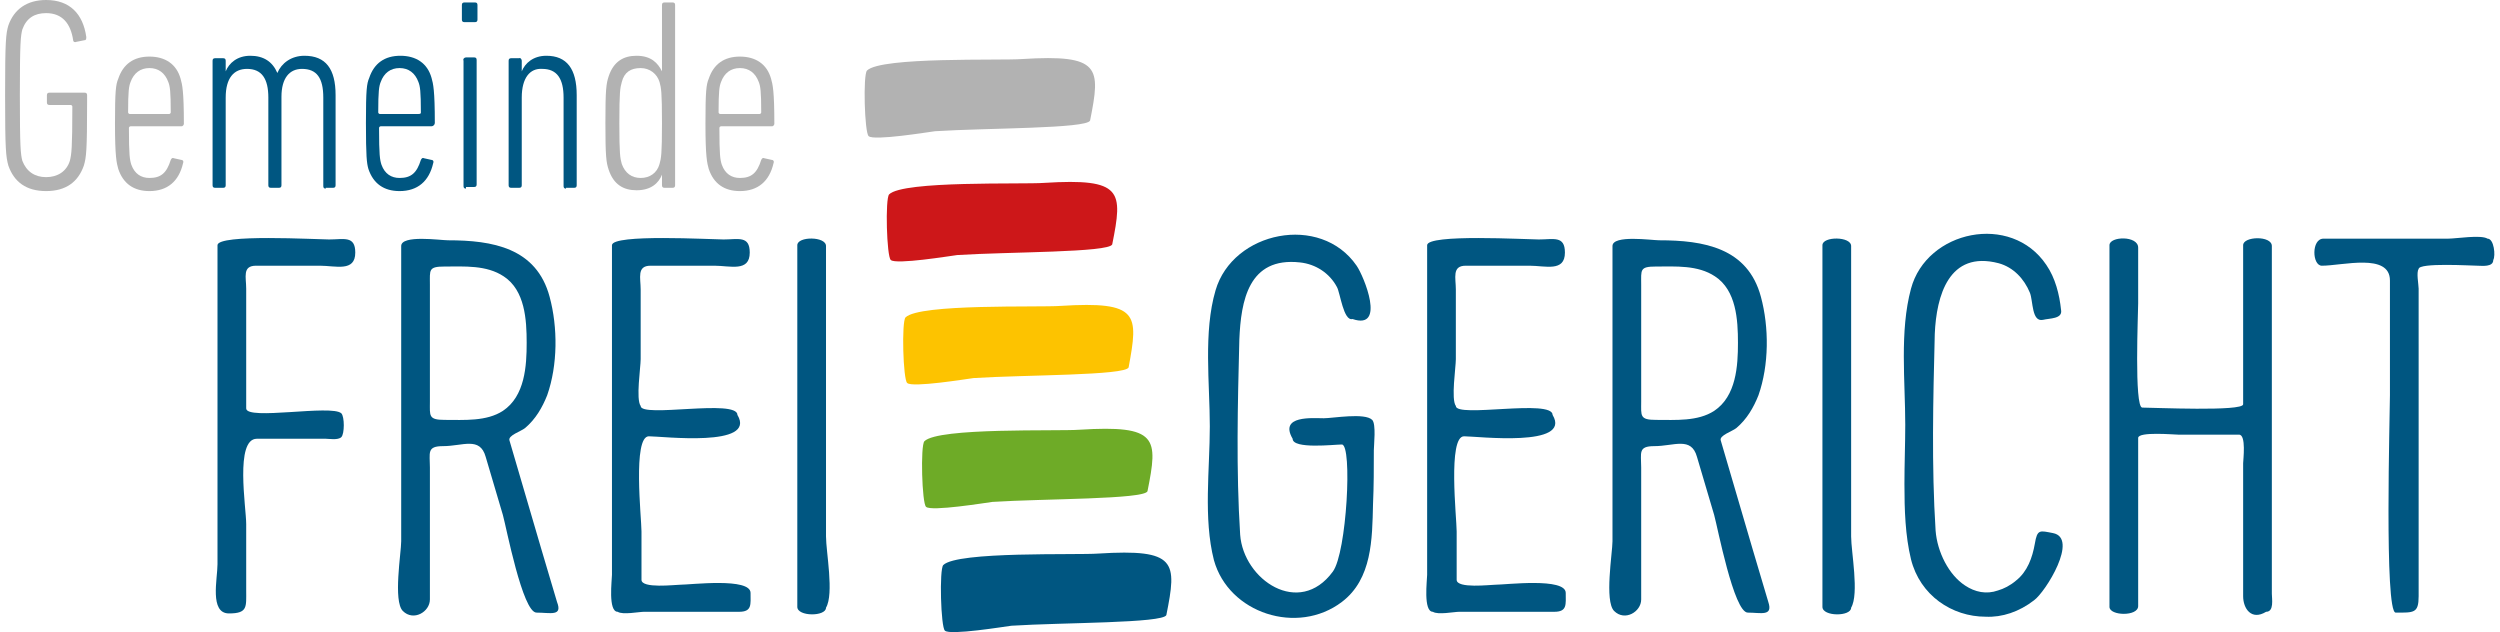 <?xml version="1.0" encoding="utf-8" standalone="no"?><!-- Generator: Adobe Illustrator 24.1.2, SVG Export Plug-In . SVG Version: 6.00 Build 0)  --><svg xmlns="http://www.w3.org/2000/svg" xmlns:xlink="http://www.w3.org/1999/xlink" height="65" id="Ebene_1" style="enable-background:new 0 0 303.6 77.1;" version="1.1" viewBox="0 0 303.6 77.1" width="257" x="0px" xml:space="preserve" y="0px">
<style type="text/css">
	.st0{fill:#B2B2B2;}
	.st1{fill:#005681;}
	.st2{fill:#CD1719;}
	.st3{fill:#FDC300;}
	.st4{fill:#6EAB27;}
</style>
<g>
	<path class="st0" d="M0,11.6C0,5,0.1,4.1,0.4,3.1C1.1,1.1,2.7,0,5,0c2.9,0,4.5,1.7,4.9,4.5c0,0.2,0,0.4-0.2,0.4l-1,0.2   c-0.2,0.1-0.4,0-0.4-0.2C8,2.9,7,1.6,5,1.6c-1.4,0-2.4,0.6-2.9,2c-0.2,0.8-0.3,1.5-0.3,8c0,6.5,0.1,7.2,0.3,8c0.5,1.3,1.5,2,2.9,2   c1.4,0,2.5-0.7,2.9-2c0.2-0.8,0.3-1.5,0.3-6.6c0-0.1-0.1-0.2-0.2-0.2H5.4c-0.2,0-0.3-0.1-0.3-0.3v-0.9c0-0.2,0.1-0.3,0.3-0.3h4.3   c0.2,0,0.3,0.1,0.3,0.3v0.9c0,5.9-0.1,6.7-0.4,7.7c-0.7,2-2.2,3.1-4.6,3.1s-3.9-1.1-4.6-3.1C0.1,19.1,0,18.3,0,11.6z" />
	<path class="st0" d="M21.5,15.4h-6.2c-0.1,0-0.2,0.1-0.2,0.2c0,3.3,0.1,3.9,0.3,4.5c0.4,1.1,1.2,1.6,2.2,1.6c1.4,0,2.1-0.6,2.6-2.2   c0.1-0.2,0.2-0.3,0.4-0.2l0.9,0.2c0.2,0,0.3,0.2,0.2,0.4c-0.5,2.2-1.9,3.4-4.1,3.4c-1.9,0-3.2-0.9-3.8-2.7   c-0.2-0.7-0.4-1.5-0.4-5.5s0.1-4.8,0.4-5.5c0.6-1.8,1.9-2.7,3.8-2.7c1.9,0,3.3,0.9,3.8,2.7c0.2,0.7,0.4,1.5,0.4,5.5   C21.8,15.2,21.7,15.4,21.5,15.4z M20.2,13.7c0-2.6-0.1-3.2-0.3-3.7c-0.4-1.1-1.2-1.7-2.3-1.7c-1.1,0-1.9,0.6-2.3,1.7   c-0.2,0.5-0.3,1.1-0.3,3.7c0,0.1,0.1,0.2,0.2,0.2H20C20.1,13.9,20.2,13.8,20.2,13.7z" />
</g>
<g>
	<path class="st1" d="M39.1,23c-0.2,0-0.3-0.1-0.3-0.3V11.9c0-2.4-0.8-3.5-2.6-3.5c-1.5,0-2.5,1.1-2.5,3.4v10.8   c0,0.2-0.1,0.3-0.3,0.3h-1c-0.2,0-0.3-0.1-0.3-0.3V11.9c0-2.3-0.8-3.5-2.6-3.5c-1.6,0-2.6,1.1-2.6,3.5v10.7c0,0.2-0.1,0.3-0.3,0.3   h-1c-0.2,0-0.3-0.1-0.3-0.3V7.4c0-0.2,0.1-0.3,0.3-0.3h1c0.2,0,0.3,0.1,0.3,0.3v1.3h0c0.4-1,1.4-1.9,3-1.9c1.6,0,2.7,0.7,3.3,2.1h0   c0.5-1.2,1.7-2.1,3.3-2.1c2.6,0,3.8,1.6,3.8,4.8v11c0,0.2-0.1,0.3-0.3,0.3H39.1z" />
	<path class="st1" d="M52,15.4h-6.2c-0.1,0-0.2,0.1-0.2,0.2c0,3.3,0.1,3.9,0.3,4.5c0.4,1.1,1.2,1.6,2.2,1.6c1.4,0,2.1-0.6,2.6-2.2   c0.1-0.2,0.2-0.3,0.4-0.2l0.9,0.2c0.2,0,0.3,0.2,0.2,0.4c-0.5,2.2-1.9,3.4-4.1,3.4c-1.9,0-3.2-0.9-3.8-2.7C44.1,19.9,44,19.1,44,15   s0.1-4.8,0.4-5.5c0.6-1.8,1.9-2.7,3.8-2.7c1.9,0,3.3,0.9,3.8,2.7c0.2,0.7,0.4,1.5,0.4,5.5C52.4,15.2,52.2,15.4,52,15.4z M50.7,13.7   c0-2.6-0.1-3.2-0.3-3.7c-0.4-1.1-1.2-1.7-2.3-1.7c-1.1,0-1.9,0.6-2.3,1.7c-0.2,0.5-0.3,1.1-0.3,3.7c0,0.1,0.1,0.2,0.2,0.2h4.7   C50.7,13.9,50.7,13.8,50.7,13.7z" />
	<path class="st1" d="M56,2.7c-0.2,0-0.3-0.1-0.3-0.3V0.6c0-0.2,0.1-0.3,0.3-0.3h1.3c0.2,0,0.3,0.1,0.3,0.3v1.8   c0,0.2-0.1,0.3-0.3,0.3H56z M56.2,23c-0.2,0-0.3-0.1-0.3-0.3V7.4C55.8,7.2,56,7,56.2,7h1c0.2,0,0.3,0.1,0.3,0.3v15.2   c0,0.2-0.1,0.3-0.3,0.3H56.2z" />
	<path class="st1" d="M68.4,23c-0.2,0-0.3-0.1-0.3-0.3V11.9c0-2.3-0.8-3.5-2.6-3.5C64,8.3,63,9.5,63,11.9v10.7   c0,0.2-0.1,0.3-0.3,0.3h-1c-0.2,0-0.3-0.1-0.3-0.3V7.4c0-0.2,0.1-0.3,0.3-0.3h1C62.8,7,63,7.2,63,7.4v1.3h0c0.4-1,1.4-1.9,3-1.9   c2.5,0,3.7,1.6,3.7,4.8v11c0,0.2-0.1,0.3-0.3,0.3H68.4z" />
</g>
<g>
	<path class="st0" d="M73.6,20.7c-0.3-0.9-0.4-1.6-0.4-5.7c0-4.1,0.1-4.8,0.4-5.7c0.6-1.8,1.8-2.5,3.4-2.5c1.8,0,2.6,0.9,3.1,1.9h0   V0.6c0-0.2,0.1-0.3,0.3-0.3h1c0.2,0,0.3,0.1,0.3,0.3v22c0,0.2-0.1,0.3-0.3,0.3h-1c-0.2,0-0.3-0.1-0.3-0.3v-1.3h0   c-0.4,1-1.3,1.9-3.1,1.9C75.4,23.2,74.2,22.5,73.6,20.7z M79.8,20c0.2-0.7,0.3-1.2,0.3-5c0-3.8-0.1-4.3-0.3-5   c-0.3-1-1.2-1.7-2.3-1.7c-1.2,0-2,0.5-2.3,1.7c-0.2,0.7-0.3,1.2-0.3,5c0,3.8,0.1,4.3,0.3,5c0.4,1.1,1.2,1.7,2.3,1.7   C78.6,21.7,79.5,21.1,79.8,20z" />
	<path class="st0" d="M93.5,15.4h-6.2c-0.1,0-0.2,0.1-0.2,0.2c0,3.3,0.1,3.9,0.3,4.5c0.4,1.1,1.2,1.6,2.2,1.6c1.4,0,2.1-0.6,2.6-2.2   c0.1-0.2,0.2-0.3,0.4-0.2l0.9,0.2c0.2,0,0.3,0.2,0.2,0.4c-0.5,2.2-1.9,3.4-4.1,3.4c-1.9,0-3.2-0.9-3.8-2.7   c-0.2-0.7-0.4-1.5-0.4-5.5s0.1-4.8,0.4-5.5c0.6-1.8,1.9-2.7,3.8-2.7c1.9,0,3.3,0.9,3.8,2.7c0.2,0.7,0.4,1.5,0.4,5.5   C93.8,15.2,93.7,15.4,93.5,15.4z M92.2,13.7c0-2.6-0.1-3.2-0.3-3.7c-0.4-1.1-1.2-1.7-2.3-1.7c-1.1,0-1.9,0.6-2.3,1.7   c-0.2,0.5-0.3,1.1-0.3,3.7c0,0.1,0.1,0.2,0.2,0.2H92C92.1,13.9,92.2,13.8,92.2,13.7z" />
</g>
<path class="st1" d="M25.9,29.9c0-1.4,12.1-0.7,13.6-0.7c1.8,0,3.2-0.5,3.2,1.6c0,2.4-2.4,1.6-4.3,1.6h-7.8c-1.7,0-1.2,1.4-1.2,2.8  v14.6c0,1.5,10.4-0.5,11.6,0.6c0.4,0.4,0.4,2.5,0,2.9c-0.4,0.4-1.5,0.2-1.9,0.2h-8.4c-2.7,0-1.3,8.4-1.3,10.4V72  c0,2,0.2,2.8-2.1,2.8c-2.4,0-1.4-4.2-1.4-6V53.5V29.9z" />
<path class="st1" d="M63.6,41.8c0-2.8-0.2-6.4-2.8-8.1c-2.1-1.4-4.8-1.2-7.2-1.2c-2,0-1.8,0.4-1.8,2.2v7.2V49c0,1.7-0.2,2.2,1.8,2.2  c2.4,0,5.1,0.2,7.1-1.1C63.4,48.3,63.6,44.6,63.6,41.8 M64.8,74.7c-1.7,0-3.7-10.5-4.1-11.9c-0.7-2.4-1.4-4.7-2.1-7.1  c-0.7-2.5-2.8-1.3-5.2-1.3c-2,0-1.6,0.8-1.6,2.6v8.9v7.2c0,1.5-2,2.7-3.3,1.4c-1.2-1.2-0.2-7.1-0.2-8.5V48.2V32.9V30  c0-1.4,4.8-0.7,5.7-0.7c5.4,0,10.8,0.9,12.4,6.9c1,3.7,1,8.3-0.3,12c-0.6,1.5-1.4,2.9-2.7,4c-0.5,0.4-2.1,0.9-1.9,1.5  c1.3,4.4,2.6,8.9,3.9,13.3c0.6,2.1,1.3,4.3,1.9,6.4C68,75.2,66.5,74.7,64.8,74.7" />
<path class="st1" d="M211.3,41.8c0-2.8-0.2-6.4-2.8-8.1c-2.1-1.4-4.8-1.2-7.2-1.2c-2,0-1.8,0.4-1.8,2.2v7.2V49  c0,1.7-0.2,2.2,1.8,2.2c2.4,0,5.1,0.2,7.1-1.1C211.1,48.3,211.3,44.6,211.3,41.8 M212.5,74.7c-1.7,0-3.7-10.5-4.1-11.9  c-0.7-2.4-1.4-4.7-2.1-7.1c-0.7-2.5-2.8-1.3-5.2-1.3c-2,0-1.6,0.8-1.6,2.6v8.9v7.2c0,1.5-2,2.7-3.3,1.4c-1.2-1.2-0.2-7.1-0.2-8.5  V48.2V32.9V30c0-1.4,4.8-0.7,5.7-0.7c5.4,0,10.8,0.9,12.4,6.9c1,3.7,1,8.3-0.3,12c-0.6,1.5-1.4,2.9-2.7,4c-0.5,0.4-2.1,0.9-1.9,1.5  c1.3,4.4,2.6,8.9,3.9,13.3c0.6,2.1,1.3,4.3,1.9,6.4C215.6,75.2,214.1,74.7,212.5,74.7" />
<path class="st1" d="M74,29.9c0-1.4,12.1-0.7,13.6-0.7c1.8,0,3.2-0.5,3.2,1.6c0,2.4-2.4,1.6-4.3,1.6h-7.8c-1.7,0-1.2,1.5-1.2,2.9  v8.5c0,1-0.6,4.9,0,5.7c0,1.5,11.8-0.9,11.8,1.1c2.4,4-9.2,2.6-10.8,2.6c-2,0-0.9,10-0.9,11.6v5.9c0,1.1,4.1,0.6,4.7,0.6  c1.3,0,8.6-0.9,8.6,1c0,1.4,0.2,2.3-1.4,2.3h-5.2h-6.4c-0.6,0-2.6,0.4-3.2,0c-1.2,0-0.7-3.9-0.7-4.5V29.9z" />
<path class="st1" d="M96.6,29.9c0-1.1,3.5-1.1,3.5,0.1v3.3v14.9v17.2c0,1.9,1,7,0,8.7c0,1.1-3.5,1.1-3.5-0.1v-3.3V55.7V29.9z" />
<path class="st1" d="M221.6,29.9c0-1.1,3.5-1.1,3.5,0.1v3.3v14.9v17.2c0,1.9,1,7,0,8.7c0,1.1-3.5,1.1-3.5-0.1v-3.3V55.7V29.9z" />
<path class="st1" d="M146.9,52c0-5.2-0.8-11.5,0.7-16.6c2.1-7.2,12.8-9.4,17.2-3c0.9,1.3,3.6,7.9-0.5,6.5c-1.1,0.3-1.5-3.2-1.9-3.9  c-0.9-1.7-2.6-2.8-4.5-3c-6.3-0.7-7.2,4.7-7.4,9.4c-0.2,7.9-0.4,15.9,0.1,23.8c0.4,5.5,7.2,10.1,11.3,4.5c1.7-2.3,2.4-15.5,1.1-15.5  c-0.9,0-6,0.6-6-0.7c-1.7-2.9,2.5-2.5,3.8-2.5c1.1,0,5-0.7,5.9,0.2c0.5,0.5,0.2,3.1,0.2,3.7c0,2.2,0,4.4-0.1,6.6  c-0.1,4.2-0.1,9.1-3.8,11.9c-5.4,4.1-13.8,1.4-15.6-5.1C146.1,63.2,146.9,57.2,146.9,52" />
<path class="st1" d="M173.4,29.9c0-1.4,12.1-0.7,13.6-0.7c1.8,0,3.2-0.5,3.2,1.6c0,2.4-2.4,1.6-4.3,1.6h-7.8c-1.7,0-1.2,1.5-1.2,2.9  v8.5c0,1-0.6,4.9,0,5.7c0,1.5,11.8-0.9,11.8,1.1c2.4,4-9.2,2.6-10.8,2.6c-2,0-0.9,10-0.9,11.6v5.9c0,1.1,4.1,0.6,4.7,0.6  c1.3,0,8.6-0.9,8.6,1c0,1.4,0.2,2.3-1.4,2.3h-5.2h-6.4c-0.6,0-2.6,0.4-3.2,0c-1.2,0-0.7-3.9-0.7-4.5V29.9z" />
<path class="st1" d="M256.6,29.9c0-1.1,3.5-1.2,3.5,0.3V37c0,1.1-0.5,12.7,0.5,12.7c1.3,0,12.3,0.5,12.3-0.4V34.9v-5  c0-1.1,3.5-1.2,3.5,0.1v10.4v32c0,0.6,0.3,2.2-0.7,2.2c-1.8,1.1-2.8-0.4-2.8-1.9V56.5c0-0.4,0.4-3.5-0.5-3.5H265  c-0.5,0-4.9-0.4-4.9,0.4V59v14.9c0,1.3-3.5,1.2-3.5,0.1v-3V38V29.9z" />
<path class="st1" d="M291.5,74.7c-1.4,0-0.7-24.3-0.7-26.5v-14c0-3.4-5.8-1.8-8.3-1.8c-1.2,0-1.3-3.3,0.2-3.3h6.6h8.6  c1,0,4-0.5,4.8,0c0.8,0,1,2.1,0.7,2.6c0,0.9-1.4,0.7-1.9,0.7c-0.7,0-7.2-0.4-7.2,0.4c-0.3,0.4,0,1.9,0,2.4V42v22.9v7.8  C294.3,74.8,293.7,74.7,291.5,74.7" />
<path class="st0" d="M132.3,14.7c-0.4,1-12.6,0.9-18.9,1.3c-0.8,0.1-7.5,1.2-8.1,0.6c-0.5-0.4-0.7-7.5-0.2-8  c1.7-1.7,16.3-1.2,18.9-1.4C133.6,6.6,133.6,8.2,132.3,14.7" />
<path class="st2" d="M135,29.8c-0.4,1-12.6,0.9-18.9,1.3c-0.8,0.1-7.5,1.2-8.1,0.6c-0.5-0.4-0.7-7.5-0.2-8  c1.7-1.7,16.3-1.2,18.9-1.4C136.3,21.7,136.3,23.3,135,29.8" />
<path class="st3" d="M137,44.8c-0.4,1-12.6,0.9-18.9,1.3c-0.8,0.1-7.5,1.2-8.1,0.6c-0.5-0.4-0.7-7.5-0.2-8  c1.7-1.7,16.3-1.2,18.9-1.4C138.3,36.7,138.2,38.3,137,44.8" />
<path class="st4" d="M139.3,59.9c-0.4,1-12.6,0.9-18.9,1.3c-0.8,0.1-7.5,1.2-8.1,0.6c-0.5-0.4-0.7-7.5-0.2-8  c1.7-1.7,16.3-1.2,18.9-1.4C140.6,51.8,140.6,53.4,139.3,59.9" />
<path class="st1" d="M141.6,75c-0.4,1-12.6,0.9-18.9,1.3c-0.8,0.1-7.5,1.2-8.1,0.6c-0.5-0.4-0.7-7.5-0.2-8  c1.7-1.7,16.3-1.2,18.9-1.4C142.9,66.9,142.9,68.5,141.6,75" />
<path class="st1" d="M249.7,65c-1.6-0.3-1.9-0.5-2.2,1.3c-0.3,1.7-0.9,3.4-2.3,4.5c-0.7,0.6-1.5,1-2.2,1.2v0c-1.4,0.5-2.8,0.2-4-0.6  c-2-1.3-3.4-4.1-3.6-6.7c-0.5-7.9-0.3-16-0.1-24c0.2-4.6,1.7-10.2,7.8-8.6c1.8,0.5,3.1,1.9,3.8,3.6c0.4,1,0.2,3.6,1.6,3.3  c0.8-0.2,2.4-0.1,2.2-1.2c-0.2-1.9-0.7-3.9-1.8-5.5c-4.3-6.4-14.6-4.2-16.5,2.9c-1.4,5.2-0.7,11.3-0.7,16.6c0,2.3-0.1,4.8-0.1,7.2h0  c0,3.2,0.1,6.3,0.8,9.2c1.1,4.4,5,7,9.1,7c2,0.1,4.1-0.6,5.9-2C248.8,72.2,252.9,65.6,249.7,65z" />
<desc property="dc:rights">Gemeinde Freigericht</desc></svg>
